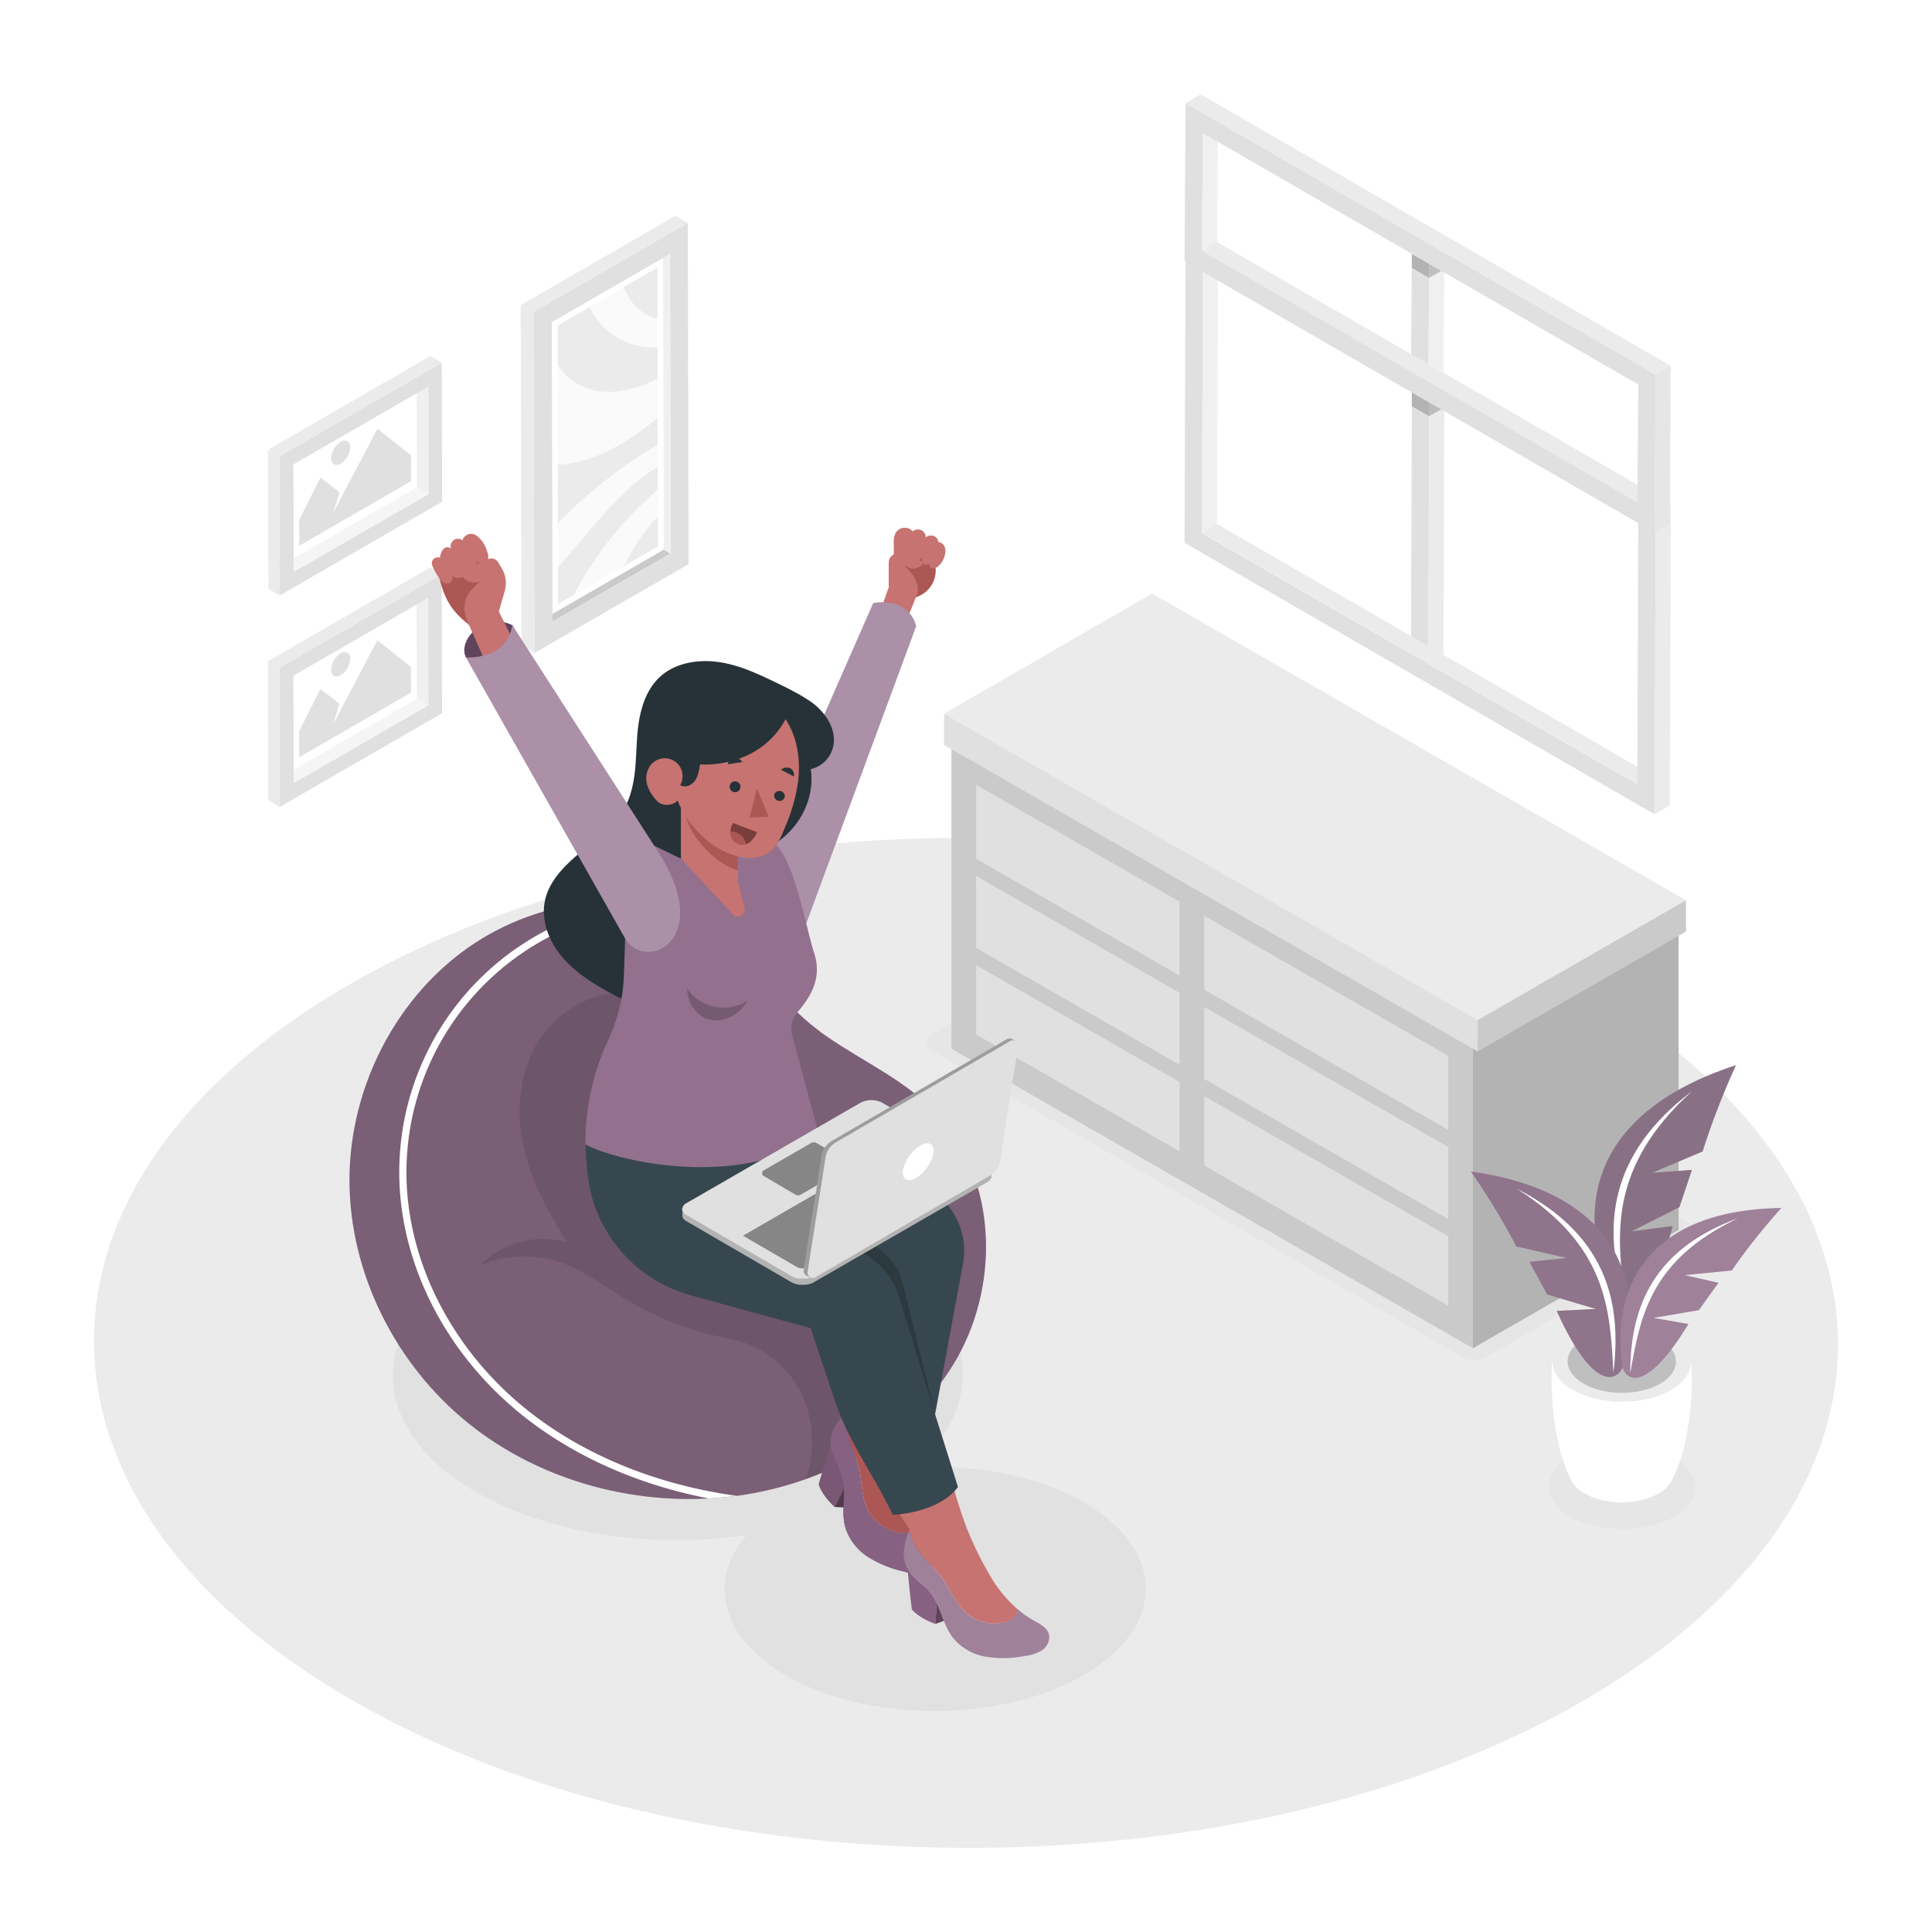 <svg class="animated" id="freepik_stories-pleasant-surprise" xmlns="http://www.w3.org/2000/svg" viewBox="0 0 500 500" version="1.1" xmlns:xlink="http://www.w3.org/1999/xlink" xmlns:svgjs="http://svgjs.com/svgjs" style=""><style>svg#freepik_stories-pleasant-surprise:not(.animated) .animable {opacity: 0;}svg#freepik_stories-pleasant-surprise.animated #freepik--Floor--inject-2 {animation: 1s 1 forwards cubic-bezier(.36,-0.01,.5,1.38) fadeIn;animation-delay: 0s;}svg#freepik_stories-pleasant-surprise.animated #freepik--Shadows--inject-2 {animation: 1s 1 forwards cubic-bezier(.36,-0.01,.5,1.38) fadeIn;animation-delay: 0s;}svg#freepik_stories-pleasant-surprise.animated #freepik--Window--inject-2 {animation: 1s 1 forwards cubic-bezier(.36,-0.01,.5,1.38) slideDown;animation-delay: 0s;}svg#freepik_stories-pleasant-surprise.animated #freepik--Pictures--inject-2 {animation: 1s 1 forwards cubic-bezier(.36,-0.01,.5,1.38) zoomIn;animation-delay: 0s;}svg#freepik_stories-pleasant-surprise.animated #freepik--Furniture--inject-2 {animation: 1s 1 forwards cubic-bezier(.36,-0.01,.5,1.38) slideLeft;animation-delay: 0s;}svg#freepik_stories-pleasant-surprise.animated #freepik--Plant--inject-2 {animation: 1s 1 forwards cubic-bezier(.36,-0.01,.5,1.38) slideUp;animation-delay: 0s;}svg#freepik_stories-pleasant-surprise.animated #freepik--speech-bubble--inject-2 {animation: 1s 1 forwards cubic-bezier(.36,-0.01,.5,1.38) zoomOut;animation-delay: 0s;}svg#freepik_stories-pleasant-surprise.animated #freepik--Character--inject-2 {animation: 1s 1 forwards cubic-bezier(.36,-0.01,.5,1.38) slideDown,1.5s Infinite  linear floating;animation-delay: 0s,1s;}            @keyframes fadeIn {                0% {                    opacity: 0;                }                100% {                    opacity: 1;                }            }                    @keyframes slideDown {                0% {                    opacity: 0;                    transform: translateY(-30px);                }                100% {                    opacity: 1;                    transform: translateY(0);                }            }                    @keyframes zoomIn {                0% {                    opacity: 0;                    transform: scale(0.5);                }                100% {                    opacity: 1;                    transform: scale(1);                }            }                    @keyframes slideLeft {                0% {                    opacity: 0;                    transform: translateX(-30px);                }                100% {                    opacity: 1;                    transform: translateX(0);                }            }                    @keyframes slideUp {                0% {                    opacity: 0;                    transform: translateY(30px);                }                100% {                    opacity: 1;                    transform: inherit;                }            }                    @keyframes zoomOut {                0% {                    opacity: 0;                    transform: scale(1.5);                }                100% {                    opacity: 1;                    transform: scale(1);                }            }                    @keyframes floating {                0% {                    opacity: 1;                    transform: translateY(0px);                }                50% {                    transform: translateY(-10px);                }                100% {                    opacity: 1;                    transform: translateY(0px);                }            }        .animator-hidden { display: none; }</style><g id="freepik--Floor--inject-2" style="transform-origin: 250px 347.532px 0px;" class="animable"><path d="M409,255.09c-88.41-51-231.28-51-319.12,0S2.55,388.9,91,439.94s231.28,51.05,319.12,0S497.45,306.14,409,255.09Z" style="fill: rgb(235, 235, 235); transform-origin: 250px 347.532px 0px;" id="elm4rdd747lz" class="animable"/></g><g id="freepik--Shadows--inject-2" style="transform-origin: 270.327px 339.689px 0px;" class="animable"><path d="M433.07,377c-7.42-4.29-19.41-4.29-26.78,0s-7.34,11.23.08,15.51,19.42,4.29,26.79,0S440.49,381.29,433.07,377Z" style="fill: rgb(230, 230, 230); transform-origin: 419.723px 384.753px 0px;" id="elow6xi0a4dpc" class="animable"/><path d="M300,237.37l138,79.68a2,2,0,0,1,0,3.46l-53.42,30.72a6,6,0,0,1-6,0l-138-79.68a2,2,0,0,1,0-3.46L294,237.37A6,6,0,0,1,300,237.37Z" style="fill: rgb(230, 230, 230); transform-origin: 339.29px 294.3px 0px;" id="ellw0ljt0u0zg" class="animable"/><path d="M123.44,325.63c28.9-16.69,75.61-16.69,104.33,0,25.38,14.75,28.19,37.58,8.57,54.21,15.83-1,32.24,2,44.33,9.07,21.22,12.33,21.11,32.32-.25,44.65s-55.88,12.34-77.1,0c-16.88-9.81-20.25-24.47-10.16-36.26-24.34,3.52-51.11-.22-70.06-11.23C94.38,369.38,94.53,342.32,123.44,325.63Z" style="fill: rgb(225, 225, 225); transform-origin: 199.086px 377.962px 0px;" id="elm7ou5r5ky89" class="animable"/></g><g id="freepik--Window--inject-2" style="transform-origin: 369.475px 117.59px 0px;" class="animable"><polygon points="365.39 101.5 365.16 169.14 369.66 171.73 369.88 104.09 365.39 101.5" style="fill: rgb(224, 224, 224); transform-origin: 367.52px 136.615px 0px;" id="eljqbsppy2fbq" class="animable"/><polygon points="369.89 104.09 369.88 104.09 369.66 171.73 373.56 169.46 373.78 106.34 369.89 104.09" style="fill: rgb(235, 235, 235); transform-origin: 371.72px 137.91px 0px;" id="elu1jyhkk2qhc" class="animable"/><g id="el9401ndd39bn"><rect x="367.64" y="100.2" height="5.19" style="fill: rgb(224, 224, 224); transform-origin: 367.64px 102.795px 0px; transform: rotate(-60deg);" class="animable"/></g><g id="el6ed5sm9fbx3"><polygon points="369.87 107.72 369.88 104.09 365.39 101.5 365.38 105.12 369.87 107.72 369.87 107.72" style="opacity: 0.2; transform-origin: 367.63px 104.61px 0px;" class="animable"/></g><g id="elxq27huvm7xc"><polygon points="369.87 107.72 373.03 105.9 369.89 104.09 369.88 104.09 369.87 107.72" style="opacity: 0.2; transform-origin: 371.45px 105.905px 0px;" class="animable"/></g><g id="elbdo5h0yljy"><rect x="367.64" y="100.2" height="5.19" style="fill: rgb(224, 224, 224); transform-origin: 367.64px 102.795px 0px; transform: rotate(-60deg);" class="animable"/></g><polygon points="365.39 65.69 365.16 96.17 369.66 98.76 369.88 68.28 365.39 65.69" style="fill: rgb(224, 224, 224); transform-origin: 367.52px 82.225px 0px;" id="elag5s22jmvyc" class="animable"/><polygon points="369.89 68.28 369.88 68.28 369.66 98.76 373.56 96.49 373.78 70.53 369.89 68.28" style="fill: rgb(240, 240, 240); transform-origin: 371.72px 83.52px 0px;" id="el7fi2t7la3ll" class="animable"/><g id="elhelvwccvyff"><rect x="367.64" y="64.39" height="5.19" style="fill: rgb(224, 224, 224); transform-origin: 367.64px 66.985px 0px; transform: rotate(-60deg);" class="animable"/></g><g id="ela4a3e8wks4i"><polygon points="369.87 71.91 369.88 68.28 365.39 65.69 365.38 69.31 369.87 71.91 369.87 71.91" style="opacity: 0.2; transform-origin: 367.63px 68.8px 0px;" class="animable"/></g><g id="el5ftrhw04jcl"><polygon points="369.87 71.91 373.03 70.1 369.89 68.28 369.88 68.28 369.87 71.91" style="opacity: 0.2; transform-origin: 371.45px 70.095px 0px;" class="animable"/></g><g id="el62gfxifdbfl"><rect x="367.64" y="64.39" height="5.19" style="fill: rgb(224, 224, 224); transform-origin: 367.64px 66.985px 0px; transform: rotate(-60deg);" class="animable"/></g><polygon points="311.3 70.27 315.21 68 314.98 135.64 311.07 137.91 311.3 70.27" style="fill: rgb(240, 240, 240); transform-origin: 313.14px 102.955px 0px;" id="el9dmr3q6b6u" class="animable"/><polygon points="311.07 137.91 314.98 135.64 427.66 200.69 423.75 202.96 311.07 137.91" style="fill: rgb(235, 235, 235); transform-origin: 369.365px 169.3px 0px;" id="el00sxpym9ytci" class="animable"/><path d="M306.82,62.51l121.67,70.24-.26,78L306.56,140.48ZM423.75,203l.23-67.64-112.68-65-.23,67.64L423.75,203" style="fill: rgb(224, 224, 224); transform-origin: 367.525px 136.63px 0px;" id="elu3z33blubta" class="animable"/><polygon points="306.82 62.51 310.73 60.24 432.39 130.48 428.49 132.75 306.82 62.51" style="fill: rgb(245, 245, 245); transform-origin: 369.605px 96.495px 0px;" id="el66bwa2osmxl" class="animable"/><polygon points="428.49 132.75 432.39 130.48 432.14 208.45 428.23 210.72 428.49 132.75" style="fill: rgb(235, 235, 235); transform-origin: 430.31px 170.6px 0px;" id="eleqqxwnt0bqg" class="animable"/><polygon points="311.3 34.46 315.21 32.19 314.98 62.67 311.07 64.94 311.3 34.46" style="fill: rgb(240, 240, 240); transform-origin: 313.14px 48.565px 0px;" id="elpduzwmanrc9" class="animable"/><polygon points="311.07 64.94 314.98 62.67 427.66 127.72 423.75 129.99 311.07 64.94" style="fill: rgb(235, 235, 235); transform-origin: 369.365px 96.33px 0px;" id="elshxsweyi51r" class="animable"/><path d="M306.82,26.7,428.49,96.94l-.26,40.81L306.56,67.51ZM423.75,130,424,99.51,311.3,34.46l-.23,30.48L423.75,130" style="fill: rgb(224, 224, 224); transform-origin: 367.525px 82.225px 0px;" id="elinz8cj2d35s" class="animable"/><polygon points="306.82 26.7 310.73 24.43 432.39 94.67 428.49 96.94 306.82 26.7" style="fill: rgb(235, 235, 235); transform-origin: 369.605px 60.685px 0px;" id="eliot9tf56van" class="animable"/><polygon points="428.49 96.94 432.39 94.67 432.14 135.48 428.23 137.75 428.49 96.94" style="fill: rgb(230, 230, 230); transform-origin: 430.31px 116.21px 0px;" id="eli5mz12rbvyr" class="animable"/></g><g id="freepik--Pictures--inject-2" style="transform-origin: 123.775px 132.38px 0px;" class="animable"><polygon points="107.81 101.72 75.9 120.14 75.97 144.53 107.88 126.11 107.81 101.72" style="fill: none; transform-origin: 91.89px 123.125px 0px;" id="el8bznckexqg" class="animable"/><polygon points="107.81 101.72 107.88 126.11 110.84 127.82 110.76 100.02 107.81 101.72" style="fill: rgb(240, 240, 240); transform-origin: 109.325px 113.92px 0px;" id="eloobqvgfcyga" class="animable"/><polygon points="75.97 144.53 75.98 147.95 110.84 127.82 107.88 126.11 75.97 144.53" style="fill: rgb(245, 245, 245); transform-origin: 93.405px 137.03px 0px;" id="elprziwmgrow" class="animable"/><path d="M114.32,93.86l-42,24.24.1,36,42-24.25ZM76,148v-3.42l-.07-24.39,31.91-18.42,3-1.7.08,27.8Z" style="fill: rgb(224, 224, 224); transform-origin: 93.37px 123.98px 0px;" id="el42vc885q4ly" class="animable"/><polygon points="114.32 93.86 111.36 92.14 69.36 116.39 72.32 118.1 114.32 93.86" style="fill: rgb(235, 235, 235); transform-origin: 91.84px 105.12px 0px;" id="el4b9dzvclyql" class="animable"/><polygon points="69.36 116.39 69.47 152.4 72.42 154.11 72.32 118.1 69.36 116.39" style="fill: rgb(235, 235, 235); transform-origin: 70.89px 135.25px 0px;" id="el84h7ex6g01i" class="animable"/><polygon points="107.79 156.45 75.88 174.87 75.95 199.26 107.86 180.84 107.79 156.45" style="fill: none; transform-origin: 91.87px 177.855px 0px;" id="eldtalpwep2u" class="animable"/><polygon points="107.79 156.45 107.86 180.84 110.81 182.56 110.74 154.75 107.79 156.45" style="fill: rgb(240, 240, 240); transform-origin: 109.3px 168.655px 0px;" id="elyc3hqpr8cfl" class="animable"/><polygon points="75.95 199.26 75.96 202.68 110.81 182.56 107.86 180.84 75.95 199.26" style="fill: rgb(245, 245, 245); transform-origin: 93.38px 191.76px 0px;" id="elm49gboizf5k" class="animable"/><path d="M114.3,148.59l-42,24.25.1,36,42-24.25ZM76,202.68v-3.42l-.07-24.39,31.91-18.42,2.95-1.7.07,27.81Z" style="fill: rgb(224, 224, 224); transform-origin: 93.35px 178.715px 0px;" id="el4uwbs8weq5l" class="animable"/><polygon points="114.3 148.59 111.34 146.87 69.34 171.12 72.3 172.84 114.3 148.59" style="fill: rgb(235, 235, 235); transform-origin: 91.82px 159.855px 0px;" id="elf69rvjg8qc8" class="animable"/><polygon points="69.34 171.12 69.44 207.13 72.4 208.85 72.3 172.84 69.34 171.12" style="fill: rgb(235, 235, 235); transform-origin: 70.87px 189.985px 0px;" id="elqz8ouvge4qh" class="animable"/><path d="M157.11,116.76h0c.38-.19.76-.37,1.14-.57h0C157.88,116.39,157.5,116.58,157.11,116.76Z" style="fill: none; transform-origin: 157.68px 116.475px 0px;" id="elg9owhon6g6c" class="animable"/><path d="M156.7,117h0l.42-.2h0Z" style="fill: none; transform-origin: 156.91px 116.9px 0px;" id="elh3f6adve20c" class="animable"/><polygon points="170.13 69.24 161.41 74.28 152.54 79.4 161.41 74.28 170.13 69.24" style="fill: none; transform-origin: 161.335px 74.32px 0px;" id="el8s1uqgttfz" class="animable"/><polygon points="170.21 98 170.19 89.91 170.17 82.51 170.19 89.91 170.21 98" style="fill: none; transform-origin: 170.19px 90.255px 0px;" id="el8ul6qaa8e74" class="animable"/><path d="M158.26,116.19l.24-.11-.24.11Z" style="fill: none; transform-origin: 158.38px 116.135px 0px;" id="elqtl7f3a8x0d" class="animable"/><polygon points="170.31 133.49 170.29 126.72 170.28 120.8 170.29 126.72 170.31 133.49" style="fill: none; transform-origin: 170.295px 127.145px 0px;" id="elt0ba7s75f1f" class="animable"/><path d="M153.31,118.35c1.12-.4,2.25-.87,3.39-1.39h0C155.56,117.48,154.43,118,153.31,118.35Z" style="fill: none; transform-origin: 155.005px 117.655px 0px;" id="el035d5hctv628" class="animable"/><polygon points="144.22 94.22 144.29 120.23 144.33 135.3 144.29 120.23 144.22 94.22" style="fill: none; transform-origin: 144.275px 114.76px 0px;" id="elmyshn3d8ryp" class="animable"/><path d="M170.29,126.72V120.8L170,121l-.5.29c-4.37,2.64-8.76,6.79-12.85,11.28q-1,1.11-2,2.25c-3.44,3.95-6.82,8.12-10.28,12l0,9.57,4.18-2.41A91.9,91.9,0,0,1,170.29,126.72Z" style="fill: rgb(235, 235, 235); transform-origin: 157.33px 138.595px 0px;" id="elvz2fejp2xz" class="animable"/><path d="M170.34,141.41l0-7.92a50.09,50.09,0,0,0-8.87,13.06Z" style="fill: rgb(235, 235, 235); transform-origin: 165.905px 140.02px 0px;" id="elss3m42tcr8l" class="animable"/><path d="M161.44,146.55a50.09,50.09,0,0,1,8.87-13.06l0-6.77A91.9,91.9,0,0,0,148.57,154l12.87-7.43Z" style="fill: rgb(250, 250, 250); transform-origin: 159.44px 140.36px 0px;" id="elkd669b5qerk" class="animable"/><path d="M156.7,117h0" style="fill: none; stroke: gray; stroke-linecap: round; stroke-linejoin: round; stroke-width: 0px; transform-origin: 156.7px 117px 0px;" id="elnuov3md1zud" class="animable"/><path d="M157.11,116.76h0" style="fill: none; stroke: gray; stroke-linecap: round; stroke-linejoin: round; stroke-width: 0px; transform-origin: 157.11px 116.76px 0px;" id="elevdvggpeojk" class="animable"/><path d="M152.71,118.56l.6-.21c1.12-.4,2.25-.87,3.39-1.39l.41-.2c.39-.18.77-.37,1.15-.57.66-.33,1.32-.68,2-1.06-.67.38-1.33.73-2,1.06l.24-.11c.58-.3,1.16-.62,1.75-1l.37-.21.3-.18a63,63,0,0,0,8.94-6.4l.38-.33,0-10c-6.35,3.25-12.6,4.26-17.64,2.69a15.42,15.42,0,0,1-8.35-6.47l.07,26A30.72,30.72,0,0,0,152.71,118.56Z" style="fill: rgb(250, 250, 250); transform-origin: 157.245px 107.18px 0px;" id="elbsbdnf78fbo" class="animable"/><path d="M156.66,132.53c4.09-4.49,8.48-8.64,12.85-11.28l.5-.29.27-.16,0-5.73a124.48,124.48,0,0,0-23.39,17.8c-.85.81-1.69,1.64-2.54,2.43l0,11.52c3.46-3.92,6.84-8.09,10.28-12Q155.64,133.64,156.66,132.53Z" style="fill: rgb(250, 250, 250); transform-origin: 157.315px 130.945px 0px;" id="eldqyiawpllka" class="animable"/><path d="M170.26,115.07l0-7.06-.38.33a63,63,0,0,1-8.94,6.4l-.3.18-.37.21c-.59.33-1.17.65-1.75,1l-.24.11-.16.09h0l.16-.09c-.38.2-.76.38-1.14.57l-.42.2c-1.14.52-2.27,1-3.39,1.39l.64-.23-.64.23-.6.21a30.72,30.72,0,0,1-8.42,1.67l0,15.07c.85-.79,1.69-1.62,2.54-2.43A124.48,124.48,0,0,1,170.26,115.07Z" style="fill: rgb(235, 235, 235); transform-origin: 157.285px 121.68px 0px;" id="el7uxluxvvka" class="animable"/><path d="M170.19,89.91l0-7.4c-4-.94-7.13-3.86-8.76-8.23l-8.87,5.12A18.31,18.31,0,0,0,170.19,89.91Z" style="fill: rgb(250, 250, 250); transform-origin: 161.375px 82.11px 0px;" id="elupf563x4vu" class="animable"/><path d="M152.57,100.69c5,1.57,11.29.56,17.64-2.69l0-8.09A18.31,18.31,0,0,1,152.54,79.4l-8.35,4.82,0,10A15.42,15.42,0,0,0,152.57,100.69Z" style="fill: rgb(235, 235, 235); transform-origin: 157.2px 90.408px 0px;" id="el72vtgr54sdb" class="animable"/><path d="M171.59,66.72,142.72,83.39l.21,75.52,28.87-16.67Zm-27.2,89.67,0-9.57,0-11.52,0-15.07-.07-26,0-10,8.35-4.82,8.87-5.12,8.72-5,0,13.27,0,7.4,0,8.09,0,10,0,7.06,0,5.73v5.92l0,6.77,0,7.92-8.9,5.14h0L148.57,154Z" style="fill: rgb(255, 255, 255); transform-origin: 157.26px 112.815px 0px;" id="el6i0dgwfrj84" class="animable"/><path d="M158.08,116.29h0" style="fill: none; stroke: gray; stroke-linecap: round; stroke-linejoin: round; stroke-width: 0px; transform-origin: 158.08px 116.29px 0px;" id="ele14xdn98wz6" class="animable"/><path d="M158.1,116.28l.16-.09" style="fill: none; stroke: gray; stroke-linecap: round; stroke-linejoin: round; stroke-width: 0px; transform-origin: 158.18px 116.235px 0px;" id="elve93gxg0gq8" class="animable"/><path d="M160.25,115.13c-.67.38-1.33.73-2,1.06" style="fill: none; stroke: gray; stroke-linecap: round; stroke-linejoin: round; stroke-width: 0px; transform-origin: 159.25px 115.66px 0px;" id="el74v0eiduy48" class="animable"/><line x1="158.26" y1="116.19" x2="158.26" y2="116.19" style="fill: none; stroke: gray; stroke-linecap: round; stroke-linejoin: round; stroke-width: 0px; transform-origin: 158.26px 116.19px 0px;" id="el21s14h62bb2" class="animable"/><path d="M153.31,118.35l.64-.23" style="fill: none; stroke: gray; stroke-linecap: round; stroke-linejoin: round; stroke-width: 0px; transform-origin: 153.63px 118.235px 0px;" id="ela74fq5rvjxo" class="animable"/><path d="M170.17,82.51l0-13.27-8.72,5C163,78.65,166.16,81.57,170.17,82.51Z" style="fill: rgb(235, 235, 235); transform-origin: 165.81px 75.875px 0px;" id="eldvs6c5ki8o5" class="animable"/><polygon points="171.8 142.24 142.93 158.91 142.94 160.91 173.54 143.25 171.8 142.24" style="fill: rgb(202, 202, 202); transform-origin: 158.235px 151.575px 0px;" id="elmqqqam253ob" class="animable"/><polygon points="171.59 66.72 171.8 142.24 173.54 143.25 173.32 65.72 171.59 66.72" style="fill: rgb(240, 240, 240); transform-origin: 172.565px 104.485px 0px;" id="elaporvzombdi" class="animable"/><path d="M178,57.68,138.05,80.73,138.3,169l39.91-23Zm-35,103.24v-2l-.21-75.52,28.87-16.67,1.73-1,.22,77.53Z" style="fill: rgb(224, 224, 224); transform-origin: 158.13px 113.34px 0px;" id="elzzy48huenrs" class="animable"/><polygon points="177.96 57.68 174.67 55.91 134.75 78.96 138.05 80.73 177.96 57.68" style="fill: rgb(235, 235, 235); transform-origin: 156.355px 68.32px 0px;" id="el45yurp8oxfx" class="animable"/><polygon points="134.75 78.96 135 167.19 138.3 168.95 138.05 80.73 134.75 78.96" style="fill: rgb(235, 235, 235); transform-origin: 136.525px 123.955px 0px;" id="elsjuh3qi7i7" class="animable"/><polygon points="97.67 110.98 106.38 117.83 106.39 124.52 77.45 141.23 77.43 134.54 82.95 123.58 87.9 127.43 86.15 132.87 88.69 128.04 97.67 110.98" style="fill: rgb(224, 224, 224); transform-origin: 91.91px 126.105px 0px;" id="el7kh7yydroau" class="animable"/><path d="M88.17,114.35c1.36-.79,2.47-.15,2.47,1.41A5.41,5.41,0,0,1,88.18,120c-1.36.79-2.47.15-2.47-1.41A5.39,5.39,0,0,1,88.17,114.35Z" style="fill: rgb(224, 224, 224); transform-origin: 88.175px 117.175px 0px;" id="elkcpf7gjc1z" class="animable"/><polygon points="97.65 165.71 106.35 172.56 106.37 179.25 77.43 195.97 77.41 189.27 82.93 178.32 87.88 182.16 86.13 187.6 88.67 182.77 97.65 165.71" style="fill: rgb(224, 224, 224); transform-origin: 91.89px 180.84px 0px;" id="elp20l3uw2ujj" class="animable"/><path d="M88.14,169.08c1.37-.78,2.47-.15,2.48,1.41a5.42,5.42,0,0,1-2.46,4.26c-1.36.79-2.47.16-2.47-1.41A5.42,5.42,0,0,1,88.14,169.08Z" style="fill: rgb(224, 224, 224); transform-origin: 88.155px 171.918px 0px;" id="el2d9c6xheogg" class="animable"/></g><g id="freepik--Furniture--inject-2" style="transform-origin: 340.33px 251.265px 0px;" class="animable"><polygon points="246.24 192.08 246.24 271.42 381.19 348.92 381.19 269.58 246.24 192.08" style="fill: rgb(224, 224, 224); transform-origin: 313.715px 270.5px 0px;" id="elzcblavexrj" class="animable"/><polygon points="434.42 238.94 434.42 318.29 381.19 348.92 381.19 269.58 434.42 238.94" style="fill: rgb(224, 224, 224); transform-origin: 407.805px 293.93px 0px;" id="el06mcde9ynq0m" class="animable"/><g id="elgrypifaq7b"><polygon points="246.24 192.08 246.24 271.42 381.19 348.92 381.19 269.58 246.24 192.08" style="opacity: 0.1; transform-origin: 313.715px 270.5px 0px;" class="animable"/></g><g id="el1omp5lqb0hl"><polygon points="434.42 238.94 434.42 318.29 381.19 348.92 381.19 269.58 434.42 238.94" style="opacity: 0.2; transform-origin: 407.805px 293.93px 0px;" class="animable"/></g><polygon points="311.65 279.22 374.82 315.5 374.82 296.87 311.65 260.6 311.65 279.22" style="fill: rgb(224, 224, 224); transform-origin: 343.235px 288.05px 0px;" id="elwsd5hsz5jk" class="animable"/><polygon points="374.82 292.42 374.82 273.27 311.65 237 311.65 256.14 374.82 292.42" style="fill: rgb(224, 224, 224); transform-origin: 343.235px 264.71px 0px;" id="el6yxo2ahr99q" class="animable"/><polygon points="305.28 233.34 252.62 203.09 252.62 222.24 305.28 252.48 305.28 233.34" style="fill: rgb(224, 224, 224); transform-origin: 278.95px 227.785px 0px;" id="elqq4qj2f2r8i" class="animable"/><polygon points="311.65 301.64 374.82 337.91 374.82 319.95 311.65 283.67 311.65 301.64" style="fill: rgb(224, 224, 224); transform-origin: 343.235px 310.79px 0px;" id="elq4xfwrn45h" class="animable"/><polygon points="305.28 256.94 252.62 226.69 252.62 245.32 305.28 275.56 305.28 256.94" style="fill: rgb(224, 224, 224); transform-origin: 278.95px 251.125px 0px;" id="elqzfqhm47x5c" class="animable"/><polygon points="252.62 249.77 252.62 267.73 305.28 297.98 305.28 280.01 252.62 249.77" style="fill: rgb(224, 224, 224); transform-origin: 278.95px 273.875px 0px;" id="elvke8ez4mplh" class="animable"/><polygon points="244.33 184.69 382.42 264 436.33 232.97 298.16 153.61 244.33 184.69" style="fill: rgb(235, 235, 235); transform-origin: 340.33px 208.805px 0px;" id="eljyrrecqis5i" class="animable"/><polygon points="244.33 184.69 244.33 192.79 382.42 272.11 382.42 264 244.33 184.69" style="fill: rgb(224, 224, 224); transform-origin: 313.375px 228.4px 0px;" id="el8czq2yumrm5" class="animable"/><polygon points="436.33 232.97 436.33 241.08 382.42 272.11 382.42 264 436.33 232.97" style="fill: rgb(224, 224, 224); transform-origin: 409.375px 252.54px 0px;" id="elfmtuwbw791d" class="animable"/><g id="elqoch29z9y6m"><polygon points="436.33 232.97 436.33 241.08 382.42 272.11 382.42 264 436.33 232.97" style="opacity: 0.1; transform-origin: 409.375px 252.54px 0px;" class="animable"/></g></g><g id="freepik--Plant--inject-2" style="transform-origin: 420.84px 332.243px 0px;" class="animable"><path d="M437.69,352.35l-18,.52-18-.52c-.77,12.14,1.6,24.5,4.87,30.54h0a8.14,8.14,0,0,0,3.56,3.62c5.3,3.06,13.86,3.06,19.13,0a8,8,0,0,0,3.56-3.71C436.12,376.72,438.46,364.43,437.69,352.35Z" style="fill: rgb(255, 255, 255); transform-origin: 419.691px 370.578px 0px;" id="elbjer6k81eth" class="animable"/><path d="M432.39,345c7,4.07,7.07,10.66.08,14.72s-18.37,4.07-25.41,0S400,349.06,407,345,425.35,340.93,432.39,345Z" style="fill: rgb(235, 235, 235); transform-origin: 419.721px 352.36px 0px;" id="el2iz73klf0uk" class="animable"/><path d="M429.6,346.61c5.5,3.17,5.52,8.31.07,11.48s-14.33,3.17-19.83,0-5.52-8.31-.06-11.48S424.11,343.44,429.6,346.61Z" style="fill: rgb(224, 224, 224); transform-origin: 419.721px 352.35px 0px;" id="el2koq5m2av4g" class="animable"/><g id="elk4fthhw7o5"><g style="opacity: 0.15; transform-origin: 419.721px 352.35px 0px;" class="animable"><path d="M429.6,346.61c5.5,3.17,5.52,8.31.07,11.48s-14.33,3.17-19.83,0-5.52-8.31-.06-11.48S424.11,343.44,429.6,346.61Z" id="eldglxga89gz5" style="transform-origin: 419.721px 352.35px 0px;" class="animable"/></g></g><path d="M449.26,275.68c-40.49,13.26-40.85,40.35-31.73,59.64,2.31,3.9,9.27,6,15.34-18l-10.64,1.36,12.4-6.28,3.22-9.63-10.34.77L440.63,298A194.5,194.5,0,0,1,449.26,275.68Z" style="fill: rgb(135, 97, 129); transform-origin: 430.976px 306.7px 0px;" id="eljhxokoaspaj" class="animable"/><g id="elm04gav48y1"><path d="M449.26,275.68c-40.49,13.26-40.85,40.35-31.73,59.64,2.31,3.9,9.27,6,15.34-18l-10.64,1.36,12.4-6.28,3.22-9.63-10.34.77L440.63,298A194.5,194.5,0,0,1,449.26,275.68Z" style="opacity: 0.2; transform-origin: 430.976px 306.7px 0px;" class="animable"/></g><g id="elvl2k2x5l2e"><path d="M449.26,275.68c-40.49,13.26-40.85,40.35-31.73,59.64,2.31,3.9,9.27,6,15.34-18l-10.64,1.36,12.4-6.28,3.22-9.63-10.34.77L440.63,298A194.5,194.5,0,0,1,449.26,275.68Z" style="fill: rgb(255, 255, 255); opacity: 0.2; transform-origin: 430.976px 306.7px 0px;" class="animable"/></g><path d="M437.81,282.45c-21.35,16.21-23.28,34.79-17.25,54.19C418.43,319.56,416.12,302.29,437.81,282.45Z" style="fill: rgb(255, 255, 255); transform-origin: 427.699px 309.545px 0px;" id="eluh3p61p73i" class="animable"/><path d="M380.68,303.2c39.92,5.62,44.76,30.78,39.46,50.27-1.49,4-7.63,7.13-17.27-14.21l10.13-.5L400.42,335l-4.6-8.43,9.75-1-13.13-3A182.79,182.79,0,0,0,380.68,303.2Z" style="fill: rgb(135, 97, 129); transform-origin: 401.293px 329.779px 0px;" id="eltnh9xx9afq" class="animable"/><g id="elg7eei3ioi4v"><path d="M380.68,303.2c39.92,5.62,44.76,30.78,39.46,50.27-1.49,4-7.63,7.13-17.27-14.21l10.13-.5L400.42,335l-4.6-8.43,9.75-1-13.13-3A182.79,182.79,0,0,0,380.68,303.2Z" style="fill: rgb(255, 255, 255); opacity: 0.2; transform-origin: 401.293px 329.779px 0px;" class="animable"/></g><g id="elpuwbee3tg6"><path d="M380.68,303.2c39.92,5.62,44.76,30.78,39.46,50.27-1.49,4-7.63,7.13-17.27-14.21l10.13-.5L400.42,335l-4.6-8.43,9.75-1-13.13-3A182.79,182.79,0,0,0,380.68,303.2Z" style="opacity: 0.1; transform-origin: 401.293px 329.779px 0px;" class="animable"/></g><path d="M392.47,307.6c22.58,11.55,27.47,28.53,25.07,47.6C416.69,338.94,416,322.47,392.47,307.6Z" style="fill: rgb(255, 255, 255); transform-origin: 405.281px 331.4px 0px;" id="elonorijlln6" class="animable"/><path d="M461,312.63c-36.61.59-43.79,22.74-41.19,40.89.89,3.79,6.08,7.28,17.15-10.87l-9.08-1.58,11.77-2,5.09-7.08L436,330l12.17-1.2A165.77,165.77,0,0,1,461,312.63Z" style="fill: rgb(135, 97, 129); transform-origin: 440.165px 334.595px 0px;" id="elb60fno6mzs" class="animable"/><path d="M449.83,315.28c-21.65,7.88-27.95,22.64-27.92,40.09C424.49,340.81,427,326.05,449.83,315.28Z" style="fill: rgb(255, 255, 255); transform-origin: 435.87px 335.325px 0px;" id="elcgjtiqeebo8" class="animable"/><g id="el63gjw5ndtvx"><path d="M461,312.63c-36.61.59-43.79,22.74-41.19,40.89.89,3.79,6.08,7.28,17.15-10.87l-9.08-1.58,11.77-2,5.09-7.08L436,330l12.17-1.2A165.77,165.77,0,0,1,461,312.63Z" style="fill: rgb(255, 255, 255); opacity: 0.2; transform-origin: 440.165px 334.595px 0px;" class="animable"/></g></g><g id="freepik--speech-bubble--inject-2" style="transform-origin: 302.815px 175.529px 0px;" class="animable animator-hidden"><path d="M282.58,158.63,325,134.3c2.87-1.65,9.67.58,9.67,5.19a2.14,2.14,0,0,0-3.2-1.85L289.05,162a6.33,6.33,0,0,0-2.5,2.68L280.2,161A6.33,6.33,0,0,1,282.58,158.63Z" style="fill: rgb(135, 97, 129); transform-origin: 307.435px 149.219px 0px;" id="el4y2pvcoy8j3" class="animable"/><path d="M286.55,164.66c-.44.88-.72,12.36-.72,13.37v34.5a2.13,2.13,0,0,0,3.19,1.85,6.31,6.31,0,0,1-9.65-5.2v-45a6.42,6.42,0,0,1,.83-3.13Z" style="fill: rgb(135, 97, 129); transform-origin: 284.195px 188.194px 0px;" id="elh1y98svl9f8" class="animable"/><g id="el6z9rujaxdnn"><path d="M282.58,158.63,325,134.3c2.87-1.65,9.67.58,9.67,5.19a2.14,2.14,0,0,0-3.2-1.85L289.05,162a6.33,6.33,0,0,0-2.5,2.68L280.2,161A6.33,6.33,0,0,1,282.58,158.63Z" style="fill: rgb(255, 255, 255); opacity: 0.4; transform-origin: 307.435px 149.219px 0px;" class="animable"/></g><g id="els02zpxgwjtk"><path d="M286.55,164.66c-.44.88-.72,12.36-.72,13.37v34.5a2.13,2.13,0,0,0,3.19,1.85,6.31,6.31,0,0,1-9.65-5.2v-45a6.42,6.42,0,0,1,.83-3.13Z" style="fill: rgb(255, 255, 255); opacity: 0.2; transform-origin: 284.195px 188.194px 0px;" class="animable"/></g><path d="M331.46,137.64,289.05,162a6.39,6.39,0,0,0-3.22,5.54v45a2.13,2.13,0,0,0,3.19,1.85l42.41-24.26a6.38,6.38,0,0,0,3.23-5.55V139.49A2.14,2.14,0,0,0,331.46,137.64Z" style="fill: rgb(135, 97, 129); transform-origin: 310.245px 176.016px 0px;" id="elcrephmyey9r" class="animable"/><path d="M266.55,220.24l-.63-.14a.66.66,0,0,1-.35-.18c-.58-.5-.43-1.9.45-3l19.81-24.74-6.46-3.69-19.82,24.74c-.87,1.09-1,2.49-.44,3l6.15,3.49-16,20.05,6.47,3.69,17.42-21.82Z" style="fill: rgb(135, 97, 129); transform-origin: 267.545px 215.975px 0px;" id="elg5zqzytklx" class="animable"/><path d="M285.83,201.25v-9.06L266,216.93c-.88,1.09-1,2.49-.45,3a.66.66,0,0,0,.35.18l.63.14,6.59,1.41-17.42,21.82,23.77-24.38c1.13-1.15,1.38-3,.48-3.39l-5.28-2.31.67-.73Z" style="fill: rgb(135, 97, 129); transform-origin: 270.765px 217.835px 0px;" id="ele3jcg59osnc" class="animable"/><polygon points="279.97 215.7 275.36 212.66 274.69 213.39 279.97 215.7" style="fill: rgb(135, 97, 129); transform-origin: 277.33px 214.18px 0px;" id="elqoe0uqwevx" class="animable"/><g id="el09c9l6c2iqt"><path d="M266.55,220.24l-.63-.14a.66.66,0,0,1-.35-.18c-.58-.5-.43-1.9.45-3l19.81-24.74-6.46-3.69-19.82,24.74c-.87,1.09-1,2.49-.44,3l6.15,3.49-16,20.05,6.47,3.69,17.42-21.82Z" style="fill: rgb(255, 255, 255); opacity: 0.4; transform-origin: 267.545px 215.975px 0px;" class="animable"/></g><g id="el4hc5ybkh4h5"><polygon points="279.97 215.7 275.36 212.66 274.69 213.39 279.97 215.7" style="fill: rgb(255, 255, 255); opacity: 0.2; transform-origin: 277.33px 214.18px 0px;" class="animable"/></g><path d="M317.57,163.76,324.1,160l0,8.34-.81.47.05,15.52-24.1,13.92,0-15.53-.81.47,0-8.34,9.33-5.39L306,169.2a5.18,5.18,0,0,1-2.29-.76,3.23,3.23,0,0,1-1.16-3,6.8,6.8,0,0,1,2.62-4.64,1.37,1.37,0,0,1,.2-.13,2.22,2.22,0,0,1,2.25-.16,3.7,3.7,0,0,1,1.21,1.33c.68,1.09,1.33,2.27,1.94,3.45a35.87,35.87,0,0,1,4-8.21,15.51,15.51,0,0,1,2.55-3.06,6.83,6.83,0,0,1,1.05-.75,2.76,2.76,0,0,1,2.23-.44c1.44.48,1.53,2.76.87,4.76a16.24,16.24,0,0,1-3,5.1C318.19,163,317.89,163.39,317.57,163.76Zm-8.83,27.37,0-13.89-8.07,4.65,0,13.9,8.07-4.66m13.19-7.61,0-13.9-8.06,4.66,0,13.89,8.07-4.65m-5.84-25.33a31,31,0,0,0-3.72,8,29.45,29.45,0,0,0,5-5,11.68,11.68,0,0,0,2.12-3.52c.3-.9.28-2-.26-2.16a1.16,1.16,0,0,0-.91.2,3.43,3.43,0,0,0-.52.38,10.69,10.69,0,0,0-1.75,2.13m-7.39,17.42v-5.09l-8.89,5.13,0,5.08,8.88-5.12m14-8.09v-5.08l-8.88,5.13v5.08l8.88-5.13m-15.55-1,1.32.2c-.48-.91-1-1.8-1.52-2.64a2.86,2.86,0,0,0-.82-1,.75.75,0,0,0-.74,0l0,0a2.09,2.09,0,0,0-.68,1.35,1.6,1.6,0,0,0,.63,1.46,4.47,4.47,0,0,0,1.85.57" style="fill: rgb(255, 255, 255); transform-origin: 311.265px 175.504px 0px;" id="elone7k5lz2ji" class="animable"/><path d="M306.66,114.26c1-.56,1.78-.11,1.78,1l0,9.38a3.93,3.93,0,0,1-1.77,3.06c-1,.57-1.78.11-1.78-1l0-9.37A3.92,3.92,0,0,1,306.66,114.26Z" style="fill: rgb(135, 97, 129); transform-origin: 306.665px 120.982px 0px;" id="elybnmx4r3sjb" class="animable"/><path d="M282.79,135.41c.61-.36,1.21-.33,1.53.13l4.11,5.76c.49.69.2,2.11-.64,3.16a3.16,3.16,0,0,1-.89.78,1.1,1.1,0,0,1-1.54-.13l-4.1-5.76c-.49-.69-.21-2.1.64-3.16A3,3,0,0,1,282.79,135.41Z" style="fill: rgb(135, 97, 129); transform-origin: 284.844px 140.33px 0px;" id="el3n46zexwdrf" class="animable"/><path d="M265.35,165.6a1.65,1.65,0,0,1,.9-.24l7.07.61c.85.07,1.14,1.15.66,2.41a3.89,3.89,0,0,1-1.54,1.91,1.49,1.49,0,0,1-.88.23l-7.08-.6c-.85-.08-1.15-1.15-.66-2.41A3.89,3.89,0,0,1,265.35,165.6Z" style="fill: rgb(135, 97, 129); transform-origin: 268.898px 167.941px 0px;" id="elrrgufdwkr1a" class="animable"/><path d="M267.18,192c1-.57,1.78-.11,1.79,1a3.92,3.92,0,0,1-1.77,3.06L259,200.83c-1,.56-1.77.1-1.78-1a3.9,3.9,0,0,1,1.77-3.06Z" style="fill: rgb(135, 97, 129); transform-origin: 263.095px 196.412px 0px;" id="el2dwlyj9dm8m" class="animable"/><path d="M287.12,220a1.51,1.51,0,0,1,.88-.24c.85.08,1.14,1.16.66,2.42l-4.06,10.47a3.86,3.86,0,0,1-1.53,1.9,1.62,1.62,0,0,1-.89.24c-.85-.07-1.14-1.15-.66-2.41l4.06-10.47A3.85,3.85,0,0,1,287.12,220Z" style="fill: rgb(135, 97, 129); transform-origin: 285.09px 227.275px 0px;" id="elwhxo7dhhs9" class="animable"/><path d="M306.94,214.7c1-.57,1.78-.12,1.78,1l0,9.37a3.94,3.94,0,0,1-1.77,3.07c-1,.56-1.78.1-1.78-1l0-9.37A3.9,3.9,0,0,1,306.94,214.7Z" style="fill: rgb(135, 97, 129); transform-origin: 306.945px 221.416px 0px;" id="elwgtyiy1x7om" class="animable"/><path d="M326.73,197.16c.62-.36,1.22-.34,1.55.13l4.1,5.76c.49.69.2,2.11-.64,3.16a3.16,3.16,0,0,1-.89.78,1.1,1.1,0,0,1-1.54-.13l-4.1-5.76c-.49-.69-.21-2.11.64-3.16A3.29,3.29,0,0,1,326.73,197.16Z" style="fill: rgb(135, 97, 129); transform-origin: 328.794px 202.078px 0px;" id="eldneu5w9f7a" class="animable"/><path d="M341.19,172.12a1.54,1.54,0,0,1,.89-.24l7.08.6c.85.08,1.14,1.16.65,2.42a3.76,3.76,0,0,1-1.53,1.9,1.52,1.52,0,0,1-.89.24l-7.07-.61c-.85-.07-1.15-1.15-.66-2.41A3.86,3.86,0,0,1,341.19,172.12Z" style="fill: rgb(135, 97, 129); transform-origin: 344.736px 174.46px 0px;" id="elf5e536vu3j5" class="animable"/><path d="M354.6,141.57c1-.56,1.77-.1,1.77,1a3.89,3.89,0,0,1-1.76,3.06l-8.16,4.71c-1,.57-1.78.11-1.78-1a3.91,3.91,0,0,1,1.77-3.07Z" style="fill: rgb(135, 97, 129); transform-origin: 350.52px 145.958px 0px;" id="elsyij4b10za" class="animable"/><path d="M348.12,117.82c.61-.35,1.2-.33,1.53.13.49.69.21,2.11-.64,3.16L342,129.87a3.18,3.18,0,0,1-.88.79c-.61.36-1.22.34-1.54-.13-.5-.69-.21-2.11.64-3.16l7.05-8.76A3.21,3.21,0,0,1,348.12,117.82Z" style="fill: rgb(135, 97, 129); transform-origin: 344.613px 124.244px 0px;" id="elrbrk7lh3pha" class="animable"/><path d="M330.57,107.82a1.54,1.54,0,0,1,.89-.24c.84.08,1.14,1.15.65,2.41l-4.05,10.47a3.93,3.93,0,0,1-1.53,1.91,1.62,1.62,0,0,1-.89.24c-.85-.08-1.14-1.16-.66-2.41l4-10.47A3.86,3.86,0,0,1,330.57,107.82Z" style="fill: rgb(135, 97, 129); transform-origin: 328.547px 115.095px 0px;" id="el6qod0dd90ti" class="animable"/><g id="elhi0iy7zvqfd"><g style="opacity: 0.6; transform-origin: 306.795px 171.185px 0px;" class="animable"><path d="M306.66,114.26c1-.56,1.78-.11,1.78,1l0,9.38a3.93,3.93,0,0,1-1.77,3.06c-1,.57-1.78.11-1.78-1l0-9.37A3.92,3.92,0,0,1,306.66,114.26Z" style="fill: rgb(255, 255, 255); transform-origin: 306.665px 120.982px 0px;" id="elww066lofkvl" class="animable"/><path d="M282.79,135.41c.61-.36,1.21-.33,1.53.13l4.11,5.76c.49.69.2,2.11-.64,3.16a3.16,3.16,0,0,1-.89.78,1.1,1.1,0,0,1-1.54-.13l-4.1-5.76c-.49-.69-.21-2.1.64-3.16A3,3,0,0,1,282.79,135.41Z" style="fill: rgb(255, 255, 255); transform-origin: 284.844px 140.33px 0px;" id="elqa8o0a2gkdr" class="animable"/><path d="M265.35,165.6a1.65,1.65,0,0,1,.9-.24l7.07.61c.85.07,1.14,1.15.66,2.41a3.89,3.89,0,0,1-1.54,1.91,1.49,1.49,0,0,1-.88.23l-7.08-.6c-.85-.08-1.15-1.15-.66-2.41A3.89,3.89,0,0,1,265.35,165.6Z" style="fill: rgb(255, 255, 255); transform-origin: 268.898px 167.941px 0px;" id="el8kvvjvptb5e" class="animable"/><path d="M267.18,192c1-.57,1.78-.11,1.79,1a3.92,3.92,0,0,1-1.77,3.06L259,200.83c-1,.56-1.77.1-1.78-1a3.9,3.9,0,0,1,1.77-3.06Z" style="fill: rgb(255, 255, 255); transform-origin: 263.095px 196.412px 0px;" id="el7e9drr3wn8a" class="animable"/><path d="M287.12,220a1.51,1.51,0,0,1,.88-.24c.85.08,1.14,1.16.66,2.42l-4.06,10.47a3.86,3.86,0,0,1-1.53,1.9,1.62,1.62,0,0,1-.89.24c-.85-.07-1.14-1.15-.66-2.41l4.06-10.47A3.85,3.85,0,0,1,287.12,220Z" style="fill: rgb(255, 255, 255); transform-origin: 285.09px 227.275px 0px;" id="el7divavv25b3" class="animable"/><path d="M306.94,214.7c1-.57,1.78-.12,1.78,1l0,9.37a3.94,3.94,0,0,1-1.77,3.07c-1,.56-1.78.1-1.78-1l0-9.37A3.9,3.9,0,0,1,306.94,214.7Z" style="fill: rgb(255, 255, 255); transform-origin: 306.945px 221.416px 0px;" id="elllklk51hza" class="animable"/><path d="M326.73,197.16c.62-.36,1.22-.34,1.55.13l4.1,5.76c.49.69.2,2.11-.64,3.16a3.16,3.16,0,0,1-.89.78,1.1,1.1,0,0,1-1.54-.13l-4.1-5.76c-.49-.69-.21-2.11.64-3.16A3.29,3.29,0,0,1,326.73,197.16Z" style="fill: rgb(255, 255, 255); transform-origin: 328.794px 202.078px 0px;" id="el8ef4o5tjsxm" class="animable"/><path d="M341.19,172.12a1.54,1.54,0,0,1,.89-.24l7.08.6c.85.08,1.14,1.16.65,2.42a3.76,3.76,0,0,1-1.53,1.9,1.52,1.52,0,0,1-.89.24l-7.07-.61c-.85-.07-1.15-1.15-.66-2.41A3.86,3.86,0,0,1,341.19,172.12Z" style="fill: rgb(255, 255, 255); transform-origin: 344.736px 174.46px 0px;" id="elasmhjjslxqg" class="animable"/><path d="M354.6,141.57c1-.56,1.77-.1,1.77,1a3.89,3.89,0,0,1-1.76,3.06l-8.16,4.71c-1,.57-1.78.11-1.78-1a3.91,3.91,0,0,1,1.77-3.07Z" style="fill: rgb(255, 255, 255); transform-origin: 350.52px 145.958px 0px;" id="el70w53kpenht" class="animable"/><path d="M348.12,117.82c.61-.35,1.2-.33,1.53.13.49.69.21,2.11-.64,3.16L342,129.87a3.18,3.18,0,0,1-.88.79c-.61.36-1.22.34-1.54-.13-.5-.69-.21-2.11.64-3.16l7.05-8.76A3.21,3.21,0,0,1,348.12,117.82Z" style="fill: rgb(255, 255, 255); transform-origin: 344.613px 124.244px 0px;" id="elbb2ka6wuphj" class="animable"/><path d="M330.57,107.82a1.54,1.54,0,0,1,.89-.24c.84.08,1.14,1.15.65,2.41l-4.05,10.47a3.93,3.93,0,0,1-1.53,1.91,1.62,1.62,0,0,1-.89.24c-.85-.08-1.14-1.16-.66-2.41l4-10.47A3.86,3.86,0,0,1,330.57,107.82Z" style="fill: rgb(255, 255, 255); transform-origin: 328.547px 115.095px 0px;" id="els57sy5z9wps" class="animable"/></g></g></g><g id="freepik--Character--inject-2" style="transform-origin: 180.984px 282.839px 0px;" class="animable"><path d="M213.81,268.13c9.85,6.85,21,11.58,29.19,20.76,15.37,17.14,15.73,44.72,3.66,64.33s-34.54,31.39-57.41,34.08c-24,2.83-49.17-3.8-68-18.94s-30.81-38.81-30.8-63,12.39-48.22,32.62-61.41c18.47-12,45-15.48,63.52-1.7,9.36,7,15.61,17.24,25,24.23C212.29,267.07,213.05,267.61,213.81,268.13Z" style="fill: rgb(135, 97, 129); transform-origin: 172.813px 310.637px 0px;" id="el8qbu9b3l63" class="animable"/><g id="elys3ynalbmai"><path d="M213.81,268.13c9.85,6.85,21,11.58,29.19,20.76,15.37,17.14,15.73,44.72,3.66,64.33s-34.54,31.39-57.41,34.08c-24,2.83-49.17-3.8-68-18.94s-30.81-38.81-30.8-63,12.39-48.22,32.62-61.41c18.47-12,45-15.48,63.52-1.7,9.36,7,15.61,17.24,25,24.23C212.29,267.07,213.05,267.61,213.81,268.13Z" style="opacity: 0.2; transform-origin: 172.813px 310.637px 0px;" class="animable"/></g><g id="elok24iatg3hm"><path d="M213.81,268.13c9.85,6.85,21,11.58,29.19,20.76,15.37,17.14,15.73,44.72,3.66,64.33s-34.54,31.39-57.41,34.08c-24,2.83-49.17-3.8-68-18.94s-30.81-38.81-30.8-63,12.39-48.22,32.62-61.41c18.47-12,45-15.48,63.52-1.7,9.36,7,15.61,17.24,25,24.23C212.29,267.07,213.05,267.61,213.81,268.13Z" style="fill: rgb(255, 255, 255); opacity: 0.1; transform-origin: 172.813px 310.637px 0px;" class="animable"/></g><g id="eltp3a1wn92cl"><path d="M209.79,368.57c0-.16,0-.33-.07-.49a26,26,0,0,0-21-21.62,82,82,0,0,1-26.93-10.31c-5.89-3.56-11.45-7.93-18.05-9.85a29.48,29.48,0,0,0-19.46,1.12c5.55-5.82,15.06-8.38,22.67-5.75-5.26-8.05-9.89-16.73-11.71-26.18s-.52-19.81,5.17-27.57a27.73,27.73,0,0,1,42.82-2.28c5.65,6.17,8.83,14.85,12.53,22.35,2.66,5.38,5.42,10.89,9.8,15,6.62,6.19,16.14,8.42,23,14.34,7.79,6.72,11.14,17.46,11.18,27.73a81.69,81.69,0,0,1-3,20.51,77.88,77.88,0,0,1-28.15,17.21A30.5,30.5,0,0,0,209.79,368.57Z" style="opacity: 0.1; transform-origin: 182.01px 319.696px 0px;" class="animable"/></g><path d="M103.34,302.08a70.49,70.49,0,0,1,60.16-68.46,49,49,0,0,1,6.8,1.14,68.76,68.76,0,0,0-65.1,67.35c-.44,22.49,10.56,45.41,29.43,61.31,14.78,12.46,34.42,20.73,56,23.7l-1.38.18c-1.94.23-3.89.39-5.84.5-19.18-3.72-36.54-11.63-50-23C114.14,348.58,102.89,325.12,103.34,302.08Z" style="fill: rgb(255, 255, 255); transform-origin: 146.979px 310.71px 0px;" id="elhb6afeuiagu" class="animable"/><path d="M218.5,385.1,216,390c-3.5-3.23-4.13-5.84-4.13-5.84,1.13-4,2.45-8.06,3.1-10,.34,2.75,2.22,5.12,3,7.8A13.16,13.16,0,0,1,218.5,385.1Z" style="fill: rgb(135, 97, 129); transform-origin: 215.185px 382.08px 0px;" id="elbio0ufgkrh" class="animable"/><path d="M218.38,390.12,216,390l2.47-4.9C218.57,386.76,218.43,388.44,218.38,390.12Z" style="fill: rgb(135, 97, 129); transform-origin: 217.253px 387.61px 0px;" id="elf54enbrg0qk" class="animable"/><g id="elnyubjpqgh9t"><path d="M218.5,385.1,216,390c-3.5-3.23-4.13-5.84-4.13-5.84,1.13-4,2.45-8.06,3.1-10,.34,2.75,2.22,5.12,3,7.8A13.16,13.16,0,0,1,218.5,385.1Z" style="opacity: 0.1; transform-origin: 215.185px 382.08px 0px;" class="animable"/></g><g id="elerqcf0xd6eu"><path d="M218.38,390.12,216,390l2.47-4.9C218.57,386.76,218.43,388.44,218.38,390.12Z" style="opacity: 0.4; transform-origin: 217.253px 387.61px 0px;" class="animable"/></g><path d="M216.59,368.34a21.49,21.49,0,0,1,2.92-3.41,11.92,11.92,0,0,0,0,6.54c.74,2.84,2.07,5.5,2.73,8.36.81,3.47.63,7.21,2.1,10.46a11.23,11.23,0,0,0,7.85,6.26,5,5,0,0,0,3.72-.45,2.66,2.66,0,0,0,1-1.39,25.1,25.1,0,0,0,2.68,4.37c1.16,1.51,2.61,3.16,2.29,5a4,4,0,0,1-3.28,3,10.55,10.55,0,0,1-4.66-.38,29.16,29.16,0,0,1-9.34-3.81,14,14,0,0,1-5.93-7.95,17.87,17.87,0,0,1-.36-4.85c.05-1.68.19-3.36.12-5a13.16,13.16,0,0,0-.49-3.17c-.79-2.68-2.67-5.05-3-7.8,0-.15-.05-.3-.06-.45A8.9,8.9,0,0,1,216.59,368.34Z" style="fill: rgb(69, 90, 100); transform-origin: 228.402px 386.058px 0px;" id="elbvfiy1cmis7" class="animable"/><path d="M216.59,368.34a21.49,21.49,0,0,1,2.92-3.41,11.92,11.92,0,0,0,0,6.54c.74,2.84,2.07,5.5,2.73,8.36.81,3.47.63,7.21,2.1,10.46a11.23,11.23,0,0,0,7.85,6.26,5,5,0,0,0,3.72-.45,2.66,2.66,0,0,0,1-1.39,25.1,25.1,0,0,0,2.68,4.37c1.16,1.51,2.61,3.16,2.29,5a4,4,0,0,1-3.28,3,10.55,10.55,0,0,1-4.66-.38,29.16,29.16,0,0,1-9.34-3.81,14,14,0,0,1-5.93-7.95,17.87,17.87,0,0,1-.36-4.85c.05-1.68.19-3.36.12-5a13.16,13.16,0,0,0-.49-3.17c-.79-2.68-2.67-5.05-3-7.8,0-.15-.05-.3-.06-.45A8.9,8.9,0,0,1,216.59,368.34Z" style="fill: rgb(135, 97, 129); transform-origin: 228.402px 386.058px 0px;" id="el1jqgu6hcewr" class="animable"/><path d="M232.23,396.55a11.23,11.23,0,0,1-7.85-6.26c-1.47-3.25-1.29-7-2.1-10.46-.66-2.86-2-5.52-2.73-8.36a11.92,11.92,0,0,1,0-6.54l.85-.84c4.21,2.19,9,4,12.84,6.78a90.3,90.3,0,0,0,.93,14.7,34.68,34.68,0,0,0,2.85,9.14,2.66,2.66,0,0,1-1,1.39A5,5,0,0,1,232.23,396.55Z" style="fill: rgb(173, 87, 85); transform-origin: 228.056px 380.413px 0px;" id="eluww19ca6nyq" class="animable"/><path d="M246.53,383.58c.7,4.07,3.81,12.35,3.81,12.35s-14.6.59-14.92-.08l-4.29-6.63Z" style="fill: rgb(199, 115, 113); transform-origin: 240.735px 389.875px 0px;" id="elqe7emb2chkh" class="animable"/><path d="M202.83,286.82l37.23,20.75a18.44,18.44,0,0,1,9.16,19.48L242,366l5.92,18.83c-5.11,6.86-16.85,7.21-16.85,7.21-6.54-13.14-11.35-18.72-15.07-29.72s-6.2-18.59-6.2-18.59l-30.92-8.46a36.64,36.64,0,0,1-26.79-31.17c-.53-4.68-.55-7.87-.55-7.87Z" style="fill: rgb(55, 71, 79); transform-origin: 200.536px 339.43px 0px;" id="elsj3o3mns2q" class="animable"/><g id="elny1ezcf1jul"><path d="M202.55,297.28a17.59,17.59,0,0,1-4.17,11.35l26.28,16.45a18.88,18.88,0,0,1,8,10.48L242,366l-8.39-33.86a15.34,15.34,0,0,0-6.83-9.37l-24.26-15C205,301.55,202.55,297.28,202.55,297.28Z" style="opacity: 0.2; transform-origin: 220.19px 331.64px 0px;" class="animable"/></g><path d="M242.42,414.8l-.34,5.47c-4.48-1.6-6.09-3.74-6.09-3.74-.53-4.12-.92-8.38-1.1-10.45,1.39,2.4,4.05,3.84,5.84,6A13.07,13.07,0,0,1,242.42,414.8Z" style="fill: rgb(135, 97, 129); transform-origin: 238.655px 413.175px 0px;" id="el5vf3dcxudpt" class="animable"/><path d="M244.29,419.46l-2.21.81.34-5.47C243.14,416.29,243.68,417.89,244.29,419.46Z" style="fill: rgb(135, 97, 129); transform-origin: 243.185px 417.535px 0px;" id="el6pz369msdrc" class="animable"/><g id="el8482ky8dlx5"><path d="M244.29,419.46l-2.21.81.34-5.47C243.14,416.29,243.68,417.89,244.29,419.46Z" style="opacity: 0.3; transform-origin: 243.185px 417.535px 0px;" class="animable"/></g><path d="M234.08,400.14a21.56,21.56,0,0,1,1.34-4.29,11.91,11.91,0,0,0,2.61,6c1.8,2.33,4.07,4.25,5.8,6.61,2.11,2.88,3.41,6.39,6,8.8a11.21,11.21,0,0,0,9.68,2.67A4.93,4.93,0,0,0,262.8,418a2.75,2.75,0,0,0,.4-1.68,25.12,25.12,0,0,0,4.18,3c1.66.92,3.64,1.87,4.09,3.72a4.05,4.05,0,0,1-1.84,4.05,10.58,10.58,0,0,1-4.44,1.48,29,29,0,0,1-10.09.17,13.94,13.94,0,0,1-8.57-5,17.66,17.66,0,0,1-2.24-4.31c-.61-1.57-1.15-3.17-1.87-4.66a13.07,13.07,0,0,0-1.69-2.73c-1.79-2.15-4.45-3.59-5.84-6-.07-.13-.16-.25-.23-.38A9,9,0,0,1,234.08,400.14Z" style="fill: rgb(135, 97, 129); transform-origin: 252.702px 412.476px 0px;" id="elo6ywqlmjgq" class="animable"/><g id="else2lbbd4y1b"><path d="M234.08,400.14a21.56,21.56,0,0,1,1.34-4.29,11.91,11.91,0,0,0,2.61,6c1.8,2.33,4.07,4.25,5.8,6.61,2.11,2.88,3.41,6.39,6,8.8a11.21,11.21,0,0,0,9.68,2.67A4.93,4.93,0,0,0,262.8,418a2.75,2.75,0,0,0,.4-1.68,25.12,25.12,0,0,0,4.18,3c1.66.92,3.64,1.87,4.09,3.72a4.05,4.05,0,0,1-1.84,4.05,10.58,10.58,0,0,1-4.44,1.48,29,29,0,0,1-10.09.17,13.94,13.94,0,0,1-8.57-5,17.66,17.66,0,0,1-2.24-4.31c-.61-1.57-1.15-3.17-1.87-4.66a13.07,13.07,0,0,0-1.69-2.73c-1.79-2.15-4.45-3.59-5.84-6-.07-.13-.16-.25-.23-.38A9,9,0,0,1,234.08,400.14Z" style="fill: rgb(255, 255, 255); opacity: 0.2; transform-origin: 252.702px 412.476px 0px;" class="animable"/></g><path d="M259.55,419.92a11.21,11.21,0,0,1-9.68-2.67c-2.63-2.41-3.93-5.92-6-8.8-1.73-2.36-4-4.28-5.8-6.61a11.91,11.91,0,0,1-2.61-6l.45-1.1c4.73.35,9.85.12,14.47,1.18A90.9,90.9,0,0,0,257,409.07a34.21,34.21,0,0,0,6.22,7.29,2.75,2.75,0,0,1-.4,1.68A4.93,4.93,0,0,1,259.55,419.92Z" style="fill: rgb(199, 115, 113); transform-origin: 249.345px 407.437px 0px;" id="el78kevtcotih" class="animable"/><path d="M241.93,145.78a7.29,7.29,0,0,1-5.31,8.9,39.47,39.47,0,0,1-4.94-9.65,22.57,22.57,0,0,0,1.06-4C236.4,140.78,241,142.23,241.93,145.78Z" style="fill: rgb(173, 87, 85); transform-origin: 236.921px 147.841px 0px;" id="el9t59ootlfx" class="animable"/><path d="M231.31,143.92c0-1.1,0-2.2,0-3.31a5.48,5.48,0,0,1,.44-2.6,2.75,2.75,0,0,1,4.48-.5,2.1,2.1,0,0,1,2.22-.3,2,2,0,0,1,1.13,1.87,2.09,2.09,0,0,1,2.08-.35,1.81,1.81,0,0,1,1.18,1.55,2,2,0,0,1,1.58,1.11,3,3,0,0,1,.2,1.76,5.73,5.73,0,0,1-1.61,3.22,2.63,2.63,0,0,1-1,.67,1.23,1.23,0,0,1-1.16-.19.83.83,0,0,1-.14-1.1,1.89,1.89,0,0,1-1.31.37,1.21,1.21,0,0,1-.77-.8,3.42,3.42,0,0,1-.13-1.15,1.61,1.61,0,0,1-1.87.82,1.56,1.56,0,0,1-.94-1.77,5.9,5.9,0,0,1-.65.9,1.12,1.12,0,0,1-1.76-.25,2.78,2.78,0,0,1-.39-1.05C232.43,143.21,231.78,143.53,231.31,143.92Z" style="fill: rgb(199, 115, 113); transform-origin: 237.983px 141.842px 0px;" id="elzdrdt1clm2" class="animable"/><path d="M227.62,158.7,230,152V145.6a2.41,2.41,0,0,1,1.26-2.11l.94-.5a2.39,2.39,0,0,1,2.33,0l4.48,2.58h0a3,3,0,0,1-3.82,1.33L234,146.4c5.12,4.57,3.19,7.82,3.19,7.82l-3.08,7.59Z" style="fill: rgb(199, 115, 113); transform-origin: 233.315px 152.248px 0px;" id="elb58zazs896r" class="animable"/><path d="M197.51,221,226,156.07c7.53-1.26,10.46,3.16,11.09,6l-29,78.41Z" style="fill: rgb(135, 97, 129); transform-origin: 217.3px 198.165px 0px;" id="elve97nmkli7" class="animable"/><g id="eldsxlysciecn"><path d="M197.51,221,226,156.07c7.53-1.26,10.46,3.16,11.09,6l-29,78.41Z" style="fill: rgb(255, 255, 255); opacity: 0.3; transform-origin: 217.3px 198.165px 0px;" class="animable"/></g><path d="M160.06,258.11c-5.21-2.71-10.38-5.73-14.19-10s-6.1-10.12-4.71-15.56c1.27-5,5.32-8.88,9.42-12.27s8.54-6.67,11.06-11.22c3-5.45,2.83-11.89,3.23-18s1.82-12.8,6.88-16.69c3.94-3,9.45-3.76,14.47-3s9.68,2.9,14.21,5.08c3.16,1.52,8.46,4.09,11,6.41s4.46,5.48,4.39,8.82a7.75,7.75,0,0,1-6,7.38c1,6.52-1.86,14.17-8.8,19-5.47,3.78-2.88,11.47-6.7,17s-7.68,11.08-12.88,15.48S166.19,261.29,160.06,258.11Z" style="fill: rgb(38, 50, 56); transform-origin: 178.286px 215.032px 0px;" id="ellwzvy9x0dfh" class="animable"/><path d="M198.31,217.17c6.72,1.07,10.14,22.79,12.32,29.24,2.26,6.66-.81,11.49-4.22,15.52h0a6.88,6.88,0,0,0-1.57,5.33l7.06,26.24c-19.28,14.31-51.6,7.37-60.36,2.7a62,62,0,0,1,5.66-26.56,43.53,43.53,0,0,0,4.27-17.19l.33-9.63-1-28.11,15.41,7.51,14.75-.66S196.12,216.83,198.31,217.17Z" style="fill: rgb(135, 97, 129); transform-origin: 181.718px 258.381px 0px;" id="el5jo2yybumx2" class="animable"/><g id="elupyzaex849"><path d="M198.31,217.17c6.72,1.07,10.14,22.79,12.32,29.24,2.26,6.66-.81,11.49-4.22,15.52h0a6.88,6.88,0,0,0-1.57,5.33l7.06,26.24c-19.28,14.31-51.6,7.37-60.36,2.7a62,62,0,0,1,5.66-26.56,43.53,43.53,0,0,0,4.27-17.19l.33-9.63-1-28.11,15.41,7.51,14.75-.66S196.12,216.83,198.31,217.17Z" style="fill: rgb(255, 255, 255); opacity: 0.1; transform-origin: 181.718px 258.381px 0px;" class="animable"/></g><path d="M191,215v13.19L192.7,235a1.77,1.77,0,0,1-3,1.64l-13.48-14.43,0-14.07Z" style="fill: rgb(199, 115, 113); transform-origin: 184.485px 222.664px 0px;" id="el0lel3aoqkg9f" class="animable"/><path d="M176.8,208.4c1.25,9.32,9.93,15.83,14.17,16.85V215Z" style="fill: rgb(173, 87, 85); transform-origin: 183.885px 216.825px 0px;" id="eludiw85ns7p" class="animable"/><path d="M181.17,197.81a14.44,14.44,0,0,1-.85,3.44,4.18,4.18,0,0,1-1.8,1.94,2.62,2.62,0,0,1-2.49,0,4.62,4.62,0,0,0-8-4.65,5.81,5.81,0,0,0-.44,4.89,11,11,0,0,0,2.78,4.18,3.92,3.92,0,0,0,5-.43c2.68,6.75,9,13.08,16.2,14.58a10.55,10.55,0,0,0,5.92-.3c3.28-1.27,4.4-4.32,5.65-7.3a45.41,45.41,0,0,0,3.38-11.73c.72-5.61-.1-11.58-3.22-16.3C197.45,197.05,185.51,198.16,181.17,197.81Z" style="fill: rgb(199, 115, 113); transform-origin: 187.004px 204.089px 0px;" id="elvu600pnqyg" class="animable"/><polygon points="195.89 203.99 198.95 211.37 194.01 211.58 195.89 203.99" style="fill: rgb(173, 87, 85); transform-origin: 196.48px 207.785px 0px;" id="elttgfdgzfgxp" class="animable"/><path d="M195.92,215.36,189.71,213a4.58,4.58,0,0,0-.58,3,3.16,3.16,0,0,0,1.82,2.36A3.43,3.43,0,0,0,194,218,6.6,6.6,0,0,0,195.92,215.36Z" style="fill: rgb(173, 87, 85); transform-origin: 192.5px 215.782px 0px;" id="elmg5ywrr5rcg" class="animable"/><g id="el6pd1rc7j8cx"><path d="M195.92,215.36,189.71,213a4.58,4.58,0,0,0-.58,3,3.16,3.16,0,0,0,1.82,2.36A3.43,3.43,0,0,0,194,218,6.6,6.6,0,0,0,195.92,215.36Z" style="opacity: 0.3; transform-origin: 192.5px 215.782px 0px;" class="animable"/></g><path d="M188.88,203.26a1.4,1.4,0,1,0,1.7-1A1.4,1.4,0,0,0,188.88,203.26Z" style="fill: rgb(38, 50, 56); transform-origin: 190.234px 203.616px 0px;" id="elh2wy9rxbfy" class="animable"/><path d="M200.37,205.65a1.4,1.4,0,0,0,2.71.67,1.4,1.4,0,0,0-2.71-.67Z" style="fill: rgb(38, 50, 56); transform-origin: 201.725px 205.985px 0px;" id="eljy5wbr10zvo" class="animable"/><path d="M202.12,199.2l3.33,1.75a2,2,0,0,0-.86-2.11A2.36,2.36,0,0,0,202.12,199.2Z" style="fill: rgb(38, 50, 56); transform-origin: 203.809px 199.796px 0px;" id="elruzd24wr05f" class="animable"/><path d="M192.1,197.22l-3.72.57a2,2,0,0,1,1.5-1.71A2.37,2.37,0,0,1,192.1,197.22Z" style="fill: rgb(38, 50, 56); transform-origin: 190.24px 196.931px 0px;" id="elb4clvpmphg8" class="animable"/><path d="M189.08,215.16a4,4,0,0,0,0,.84,2.94,2.94,0,0,0,4,2.35,4.21,4.21,0,0,0-1.41-2.29A4.25,4.25,0,0,0,189.08,215.16Z" style="fill: rgb(173, 87, 85); transform-origin: 191.069px 216.859px 0px;" id="elo5r5le7jmk" class="animable"/><path d="M176.56,312.79a1.37,1.37,0,0,0,.05.49v0a1.74,1.74,0,0,0,.2.38l0,0a2.25,2.25,0,0,0,.33.37l0,0a2.79,2.79,0,0,0,.5.36l27.24,15.84a4,4,0,0,0,.79.34l.3.09.39.1.49.08.11,0c.22,0,.45,0,.67,0h.11c.22,0,.44,0,.65,0h.1c.22,0,.43-.06.64-.11l.11,0a5,5,0,0,0,.55-.16l.1,0a3.67,3.67,0,0,0,.6-.28l45-26A3.3,3.3,0,0,0,256,304a.81.81,0,0,0,.12-.14,1.45,1.45,0,0,0,.24-.26.91.91,0,0,0,.09-.17,1.49,1.49,0,0,0,.13-.25,1.25,1.25,0,0,0,0-.19,1.09,1.09,0,0,0,0-.25v1.59a1.17,1.17,0,0,1,0,.26,1.13,1.13,0,0,1,0,.18,1.58,1.58,0,0,1-.13.26s0,.11-.09.17a1.89,1.89,0,0,1-.24.26l-.12.14a4.16,4.16,0,0,1-.51.36l-45,25.95a4.77,4.77,0,0,1-.6.29l-.1,0-.55.17-.11,0a4.5,4.5,0,0,1-.64.11h-.1a4.63,4.63,0,0,1-.65,0h-.11a5,5,0,0,1-.67,0h-.11l-.49-.08-.39-.1-.3-.09a4.72,4.72,0,0,1-.79-.35l-27.24-15.83a2.79,2.79,0,0,1-.5-.36l0,0a2.3,2.3,0,0,1-.33-.38.08.08,0,0,1,0,0,1.54,1.54,0,0,1-.2-.38v0a1.11,1.11,0,0,1,0-.36h0v-1.73Z" style="fill: rgb(224, 224, 224); transform-origin: 216.571px 317.616px 0px;" id="elqmfrhq6i1bc" class="animable"/><g id="elax1u1x6w3m4"><path d="M176.56,312.79a1.37,1.37,0,0,0,.05.49v0a1.74,1.74,0,0,0,.2.38l0,0a2.25,2.25,0,0,0,.33.37l0,0a2.79,2.79,0,0,0,.5.36l27.24,15.84a4,4,0,0,0,.79.34l.3.09.39.1.49.08.11,0c.22,0,.45,0,.67,0h.11c.22,0,.44,0,.65,0h.1c.22,0,.43-.06.64-.11l.11,0a5,5,0,0,0,.55-.16l.1,0a3.67,3.67,0,0,0,.6-.28l45-26A3.3,3.3,0,0,0,256,304a.81.81,0,0,0,.12-.14,1.45,1.45,0,0,0,.24-.26.91.91,0,0,0,.09-.17,1.49,1.49,0,0,0,.13-.25,1.25,1.25,0,0,0,0-.19,1.09,1.09,0,0,0,0-.25v1.59a1.17,1.17,0,0,1,0,.26,1.13,1.13,0,0,1,0,.18,1.58,1.58,0,0,1-.13.26s0,.11-.09.17a1.89,1.89,0,0,1-.24.26l-.12.14a4.16,4.16,0,0,1-.51.36l-45,25.95a4.77,4.77,0,0,1-.6.29l-.1,0-.55.17-.11,0a4.5,4.5,0,0,1-.64.11h-.1a4.63,4.63,0,0,1-.65,0h-.11a5,5,0,0,1-.67,0h-.11l-.49-.08-.39-.1-.3-.09a4.72,4.72,0,0,1-.79-.35l-27.24-15.83a2.79,2.79,0,0,1-.5-.36l0,0a2.3,2.3,0,0,1-.33-.38.08.08,0,0,1,0,0,1.54,1.54,0,0,1-.2-.38v0a1.11,1.11,0,0,1,0-.36h0v-1.73Z" style="opacity: 0.2; transform-origin: 216.571px 317.616px 0px;" class="animable"/></g><path d="M256.59,303.19a1.49,1.49,0,0,1-.13.25.91.91,0,0,1-.09.17,1.45,1.45,0,0,1-.24.26.81.81,0,0,1-.12.14,3.3,3.3,0,0,1-.51.36l-45,26a3.67,3.67,0,0,1-.6.28l-.1,0a5,5,0,0,1-.55.16l-.11,0c-.21.05-.42.08-.64.11h-.1c-.21,0-.43,0-.65,0h-.11c-.22,0-.45,0-.67,0l-.11,0-.49-.08-.39-.1-.3-.09a4,4,0,0,1-.79-.34l-27.24-15.84a2.79,2.79,0,0,1-.5-.36l0,0a2.25,2.25,0,0,1-.33-.37l0,0a1.74,1.74,0,0,1-.2-.38v0a1.37,1.37,0,0,1-.05-.49,2,2,0,0,1,1.15-1.54l45-25.95a6.12,6.12,0,0,1,5.59,0l27.25,15.83a2,2,0,0,1,1.15,1.62,1.09,1.09,0,0,1,0,.25A1.25,1.25,0,0,1,256.59,303.19Z" style="fill: rgb(224, 224, 224); transform-origin: 216.641px 307.812px 0px;" id="el7dwbv4nx3f5" class="animable"/><path d="M252.85,302.75,209.17,328l-.17.09-.09,0-.34.1-.24.05h-.17a4.11,4.11,0,0,1-.43,0h0l-.45,0-.29-.05-.35-.1a2.68,2.68,0,0,1-.3-.12l-14.05-8.17,45.11-26.05Z" style="fill: rgb(224, 224, 224); transform-origin: 222.57px 310.998px 0px;" id="el9bm2ks6t6to" class="animable"/><path d="M207.69,328.27h0Z" style="fill: rgb(38, 50, 56); transform-origin: 207.69px 328.27px 0px;" id="el2wxib0b1eub" class="animable"/><path d="M211.3,295.81l8.22,4.84a.83.83,0,0,1,0,1.43l-12.29,7.09a1.35,1.35,0,0,1-1.37,0l-8.22-4.83a.83.83,0,0,1,0-1.44l12.28-7.09A1.36,1.36,0,0,1,211.3,295.81Z" style="fill: rgb(224, 224, 224); transform-origin: 208.576px 302.489px 0px;" id="elniuxfr9v6ya" class="animable"/><g id="elpdr8ya9738q"><path d="M252.85,302.75,209.17,328l-.17.09-.09,0-.34.1-.24.05h-.17a4.11,4.11,0,0,1-.43,0h0l-.45,0-.29-.05-.35-.1a2.68,2.68,0,0,1-.3-.12l-14.05-8.17,45.11-26.05Z" style="opacity: 0.4; transform-origin: 222.57px 310.998px 0px;" class="animable"/></g><g id="elucdpcued0yf"><path d="M211.3,295.81l8.22,4.84a.83.83,0,0,1,0,1.43l-12.29,7.09a1.35,1.35,0,0,1-1.37,0l-8.22-4.83a.83.83,0,0,1,0-1.44l12.28-7.09A1.36,1.36,0,0,1,211.3,295.81Z" style="opacity: 0.4; transform-origin: 208.576px 302.489px 0px;" class="animable"/></g><path d="M208,328.72l4.65-29.6a5.47,5.47,0,0,1,2.65-3.87l45.27-26.32a1.35,1.35,0,0,1,1.2-.08h0l1.08.53-.36.14a1.34,1.34,0,0,1,.11.8L258,299.92a5.46,5.46,0,0,1-2.65,3.87L210,330.11a1.48,1.48,0,0,1-.29.12l0,.43-1-.51h0A1.35,1.35,0,0,1,208,328.72Z" style="fill: rgb(224, 224, 224); transform-origin: 235.415px 299.703px 0px;" id="elkm65woa1gm" class="animable"/><g id="elrb09j08gcyg"><path d="M208,328.72l4.65-29.6a5.47,5.47,0,0,1,2.65-3.87l45.27-26.32a1.35,1.35,0,0,1,1.2-.08h0l1.08.53-.36.14a1.34,1.34,0,0,1,.11.8L258,299.92a5.46,5.46,0,0,1-2.65,3.87L210,330.11a1.48,1.48,0,0,1-.29.12l0,.43-1-.51h0A1.35,1.35,0,0,1,208,328.72Z" style="opacity: 0.3; transform-origin: 235.415px 299.703px 0px;" class="animable"/></g><path d="M216.22,295.7l45.27-26.31a1.36,1.36,0,0,1,2,1.39l-4.65,29.59a5.46,5.46,0,0,1-2.65,3.88L211,330.56a1.36,1.36,0,0,1-2-1.39l4.65-29.59A5.49,5.49,0,0,1,216.22,295.7Z" style="fill: rgb(224, 224, 224); transform-origin: 236.245px 299.975px 0px;" id="eleee14uyot2" class="animable"/><path d="M238.16,296.47a10,10,0,0,0-4.49,6.47c-.3,2.31,1.23,3.17,3.42,1.9a10,10,0,0,0,4.49-6.47C241.88,296.06,240.34,295.21,238.16,296.47Z" style="fill: rgb(255, 255, 255); transform-origin: 237.625px 300.657px 0px;" id="elpd6mcnbfavn" class="animable"/><path d="M132.61,161.81c-7.57-3.71-14.29,4.22-12,8.32S137.57,169.62,132.61,161.81Z" style="fill: rgb(135, 97, 129); transform-origin: 126.891px 166.253px 0px;" id="eli5nqlzln31f" class="animable"/><g id="el6epsxfcnqbp"><path d="M132.61,161.81c-7.57-3.71-14.29,4.22-12,8.32S137.57,169.62,132.61,161.81Z" style="opacity: 0.3; transform-origin: 126.891px 166.253px 0px;" class="animable"/></g><path d="M113.79,149.87c1.44,5.86,3.58,8.69,7.72,11.95l7.62-3.54-2.82-13.69-1.92-1.83Z" style="fill: rgb(173, 87, 85); transform-origin: 121.46px 152.29px 0px;" id="elv9s9rm5v8cj" class="animable"/><path d="M123.32,138.63a2.35,2.35,0,0,0-3.65,1.21,1.86,1.86,0,0,0-2.23-.07,2,2,0,0,0-.73,2.22,1.29,1.29,0,0,0-1.43-.26,2.09,2.09,0,0,0-1,1.11,6.57,6.57,0,0,0-.45,1.51,1.55,1.55,0,0,0-1.64.34,1.57,1.57,0,0,0-.33,1.64,16.43,16.43,0,0,0,1.7,3.14,2.93,2.93,0,0,0,1.75,1.54,1.53,1.53,0,0,0,1.5-.62,1.55,1.55,0,0,0,.07-1.63,2.35,2.35,0,0,0,2.73.63,2,2,0,0,0,.74-2.45,1.58,1.58,0,0,0,1.57.86,1.82,1.82,0,0,0,1.4-1.12,2.31,2.31,0,0,0-.08-1.82,1.65,1.65,0,0,0,1.24,1.07,1.52,1.52,0,0,0,1.49-.53,2.8,2.8,0,0,0,.09-2.67A7.49,7.49,0,0,0,123.32,138.63Z" style="fill: rgb(199, 115, 113); transform-origin: 119.056px 144.599px 0px;" id="el8ekfmrzmvem" class="animable"/><path d="M133,166.09l-3.9-7.81,1.53-5.36a7.37,7.37,0,0,0-.78-5.85l-.92-1.54a2,2,0,0,0-2.6-.8l-7.27,3.33,0,.1a4,4,0,0,0,5.35,2.26h0c-4.83,3.77-5,6.94-3,11.4s5.11,11.52,5.11,11.52Z" style="fill: rgb(199, 115, 113); transform-origin: 126.03px 158.936px 0px;" id="elhomc7bmif0q" class="animable"/><path d="M169.28,218.84l-36.67-57c-1.62,9.07-12,8.32-12,8.32l41.16,72.69C167.26,252,185.9,243,169.28,218.84Z" style="fill: rgb(135, 97, 129); transform-origin: 148.318px 204.1px 0px;" id="elgu4kry0w2du" class="animable"/><g id="elwioxblzn1s"><path d="M169.28,218.84l-36.67-57c-1.62,9.07-12,8.32-12,8.32l41.16,72.69C167.26,252,185.9,243,169.28,218.84Z" style="fill: rgb(255, 255, 255); opacity: 0.3; transform-origin: 148.318px 204.1px 0px;" class="animable"/></g><g id="eltjzvoipyl9g"><path d="M193.41,259a11.55,11.55,0,0,1-15.63-3.16c.19,3.72,2.47,7.3,6.12,8.08S191.72,262.3,193.41,259Z" style="opacity: 0.2; transform-origin: 185.595px 259.954px 0px;" class="animable"/></g></g><defs>     <filter id="active" height="200%">         <feMorphology in="SourceAlpha" result="DILATED" operator="dilate" radius="2"/>                <feFlood flood-color="#32DFEC" flood-opacity="1" result="PINK"/>        <feComposite in="PINK" in2="DILATED" operator="in" result="OUTLINE"/>        <feMerge>            <feMergeNode in="OUTLINE"/>            <feMergeNode in="SourceGraphic"/>        </feMerge>    </filter>    <filter id="hover" height="200%">        <feMorphology in="SourceAlpha" result="DILATED" operator="dilate" radius="2"/>                <feFlood flood-color="#ff0000" flood-opacity="0.5" result="PINK"/>        <feComposite in="PINK" in2="DILATED" operator="in" result="OUTLINE"/>        <feMerge>            <feMergeNode in="OUTLINE"/>            <feMergeNode in="SourceGraphic"/>        </feMerge>            <feColorMatrix type="matrix" values="0   0   0   0   0                0   1   0   0   0                0   0   0   0   0                0   0   0   1   0 "/>    </filter></defs></svg>